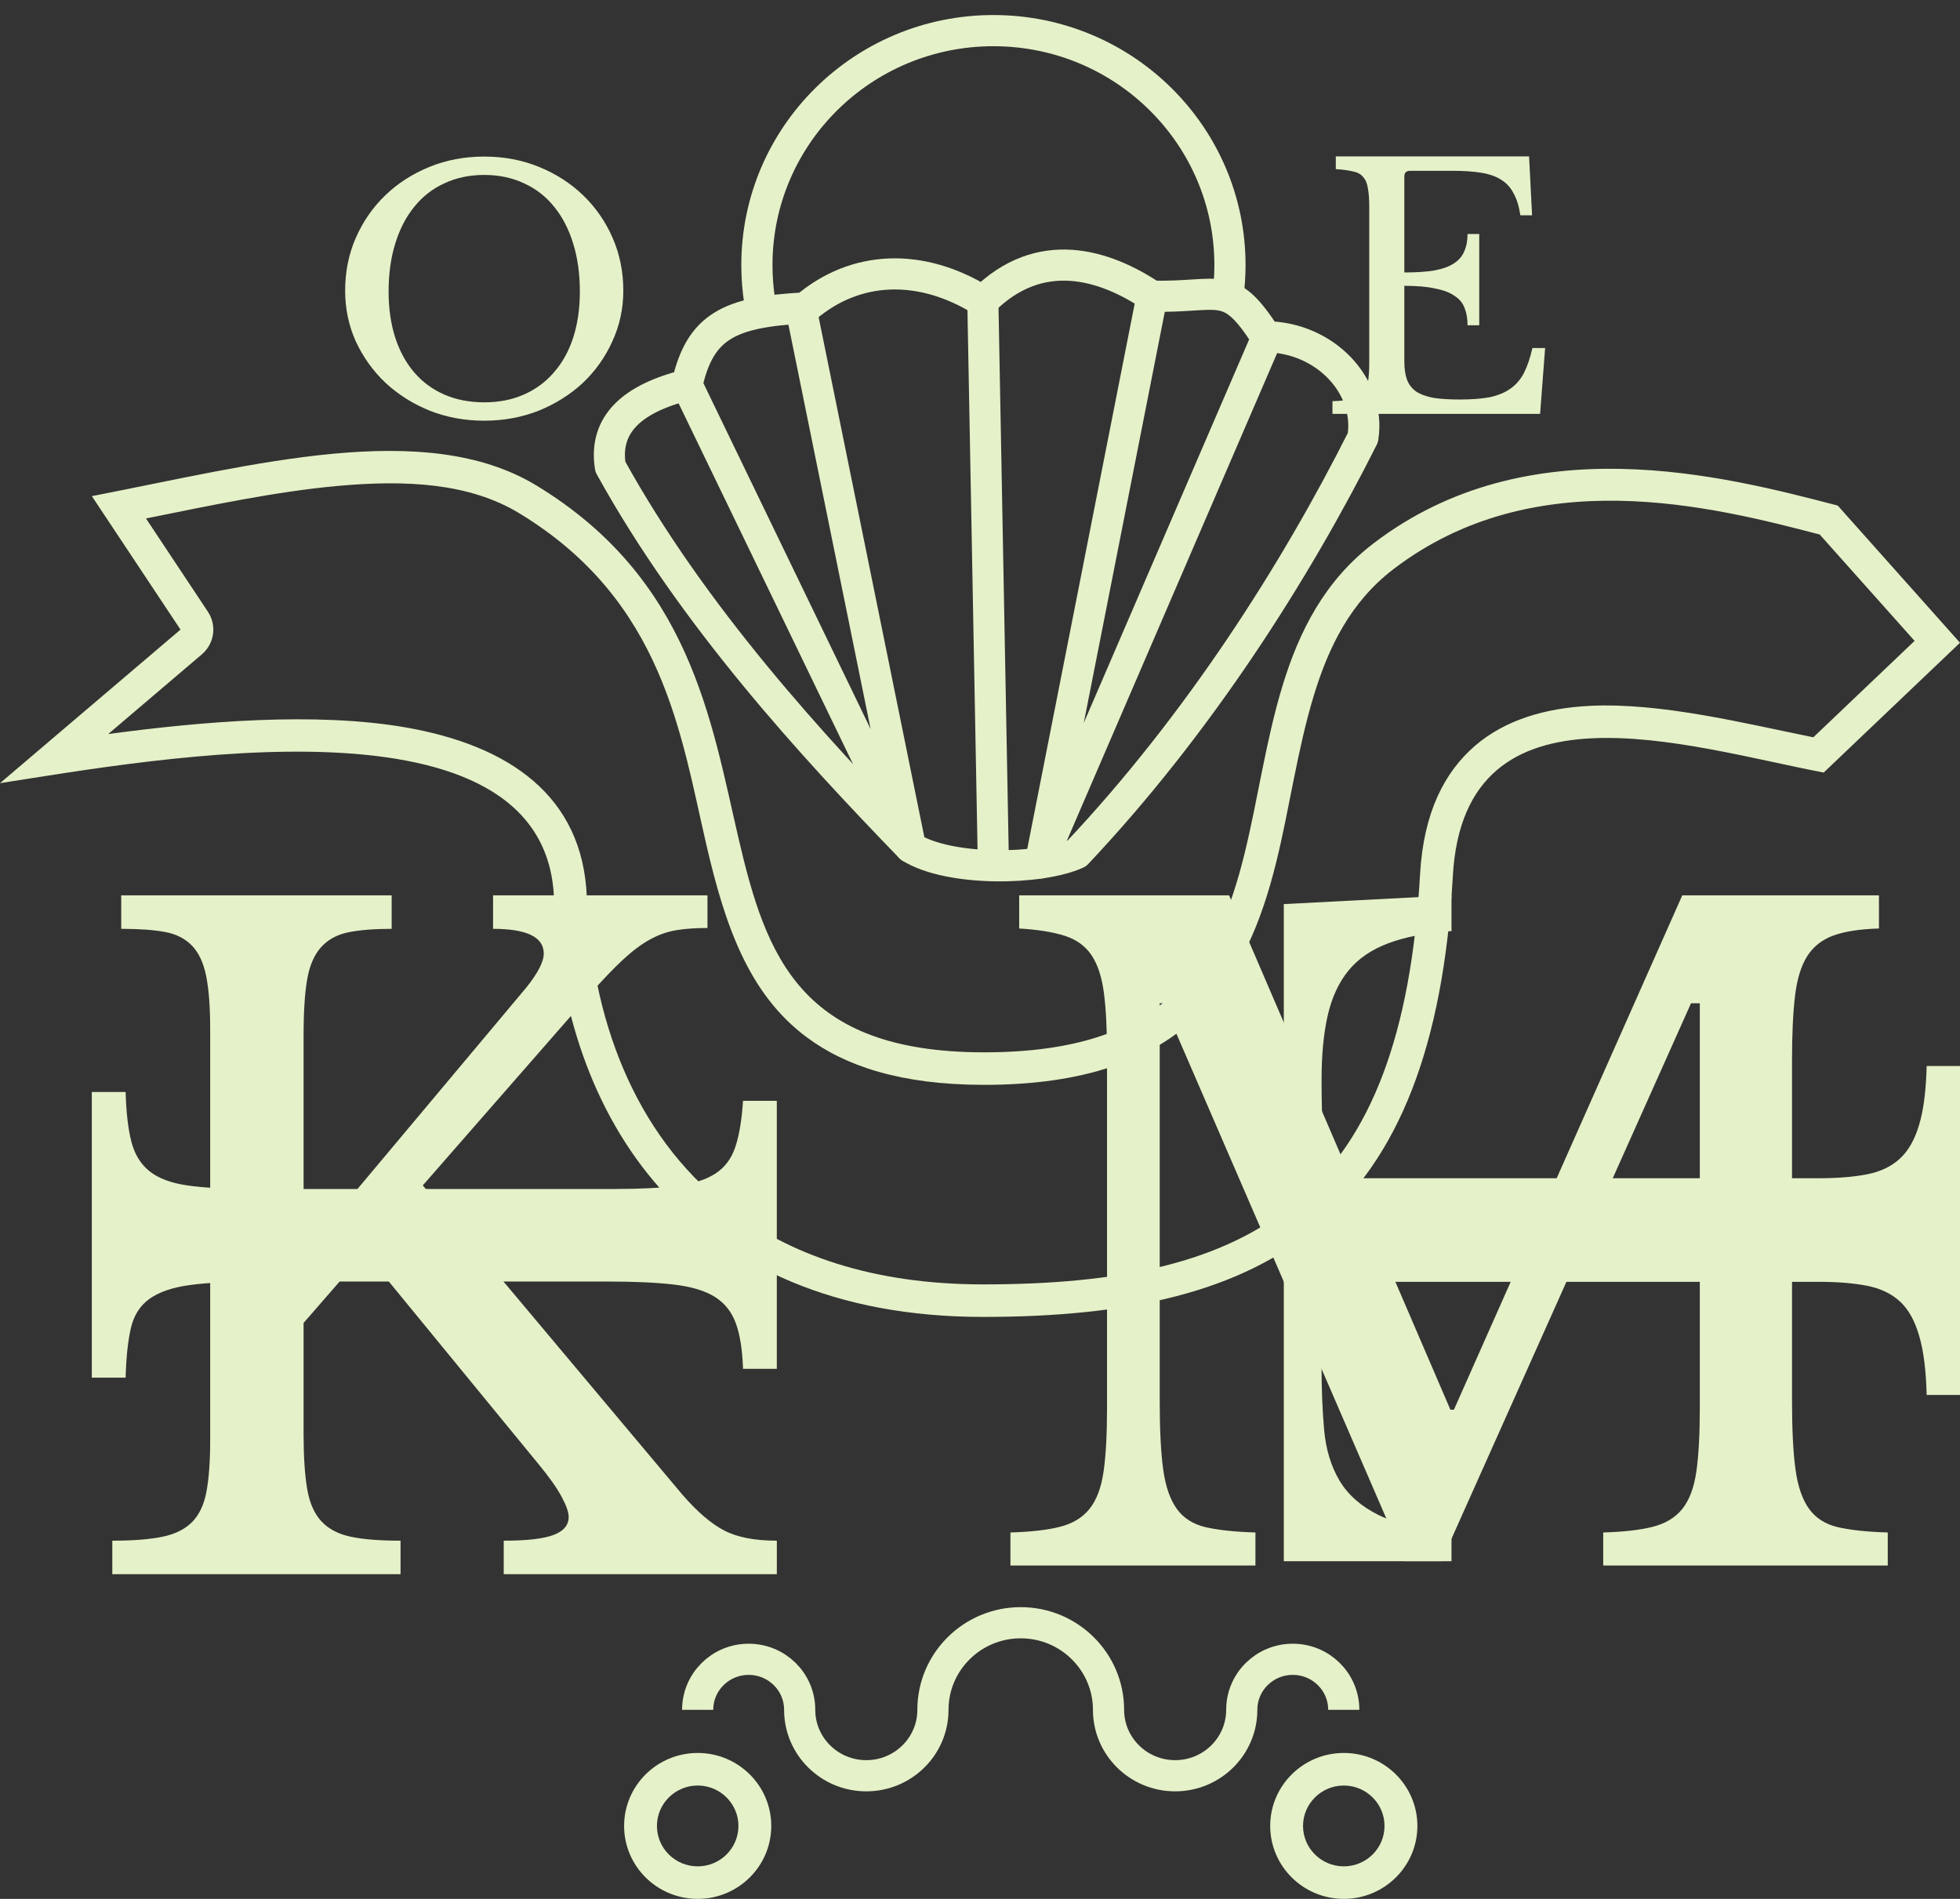 <?xml version="1.0" encoding="UTF-8"?>
<svg xmlns="http://www.w3.org/2000/svg" width="64" height="62" viewBox="0 0 64 62" fill="none">
  <rect x="0" y="0" width="64" height="62" fill="#333333" stroke="none"/>
  <path d="M40.091 9.695C40.138 9.355 40.162 9.007 40.162 8.654C40.162 4.427 36.704 1 32.438 1C28.173 1 24.715 4.427 24.715 8.654C24.715 9.063 24.747 9.464 24.81 9.856" stroke="#E5F1C8" stroke-width="1.018" stroke-miterlimit="1.5" stroke-linejoin="round"></path>
  <path fill-rule="evenodd" clip-rule="evenodd" d="M19.93 15.24C22.621 20.116 26.533 24.366 29.732 27.668C31.017 28.462 33.968 28.408 35.161 27.865C39.141 23.647 42.31 18.654 44.502 14.291C44.77 12.602 43.27 11.016 41.341 10.994C40.109 9.086 39.883 9.721 37.617 9.671C36.086 8.645 33.965 7.957 32.093 9.835C30.081 8.574 27.928 8.653 26.299 10.053C23.795 10.183 22.86 10.659 22.431 12.567C20.652 13.009 19.709 13.849 19.93 15.24Z" stroke="#E5F1C8" stroke-width="1.016" stroke-miterlimit="1.5" stroke-linecap="round" stroke-linejoin="round"></path>
  <path d="M22.431 12.566L29.732 27.666L26.152 10.055" stroke="#E5F1C8" stroke-width="1.016" stroke-miterlimit="1.5" stroke-linejoin="round"></path>
  <path d="M32.093 9.834L32.438 28.269" stroke="#E5F1C8" stroke-width="1.016" stroke-miterlimit="1.5" stroke-linejoin="round"></path>
  <path d="M37.617 9.67L33.97 28.176L41.321 11.13" stroke="#E5F1C8" stroke-width="1.016" stroke-miterlimit="1.5" stroke-linejoin="round"></path>
  <path d="M8.488 41.843C7.52 41.843 6.755 41.881 6.194 41.958C5.632 42.035 5.196 42.184 4.886 42.404C4.576 42.625 4.373 42.942 4.276 43.354C4.179 43.767 4.121 44.309 4.102 44.981H2.998V35.654H4.102C4.121 36.326 4.184 36.868 4.291 37.28C4.397 37.693 4.596 38.014 4.886 38.245C5.177 38.475 5.588 38.629 6.121 38.705C6.653 38.782 7.375 38.821 8.285 38.821H20.078C20.892 38.821 21.565 38.787 22.097 38.72C22.63 38.653 23.051 38.518 23.361 38.317C23.671 38.115 23.889 37.823 24.014 37.439C24.14 37.055 24.223 36.556 24.262 35.942H25.365V44.693H24.262C24.242 44.078 24.164 43.584 24.029 43.211C23.893 42.836 23.666 42.548 23.346 42.347C23.027 42.145 22.586 42.011 22.024 41.944C21.463 41.877 20.747 41.843 19.875 41.843H8.488Z" fill="#E5F1C8"></path>
  <path d="M9.913 46.821C9.913 47.55 9.951 48.146 10.029 48.606C10.107 49.066 10.261 49.422 10.494 49.671C10.726 49.921 11.046 50.088 11.452 50.175C11.859 50.261 12.401 50.304 13.079 50.304V51.398H3.667V50.304C4.345 50.304 4.892 50.261 5.308 50.175C5.725 50.088 6.049 49.926 6.282 49.686C6.514 49.446 6.669 49.11 6.746 48.678C6.824 48.246 6.863 47.695 6.863 47.023V33.609C6.863 32.88 6.819 32.299 6.732 31.868C6.645 31.436 6.49 31.105 6.267 30.875C6.045 30.644 5.749 30.495 5.381 30.428C5.013 30.361 4.539 30.327 3.958 30.327V29.233H12.789V30.327C12.207 30.327 11.733 30.366 11.365 30.442C10.997 30.519 10.702 30.683 10.479 30.932C10.257 31.181 10.107 31.531 10.029 31.983C9.951 32.434 9.913 33.043 9.913 33.81V40.92L17.175 32.256C17.562 31.776 17.755 31.402 17.755 31.134C17.755 30.596 17.203 30.327 16.1 30.327V29.233H23.101V30.299C22.713 30.299 22.374 30.323 22.084 30.371C21.793 30.419 21.508 30.519 21.227 30.673C20.946 30.826 20.651 31.047 20.341 31.335C20.031 31.623 19.673 31.997 19.266 32.458L13.805 38.704L22.287 48.807C22.771 49.364 23.226 49.753 23.652 49.974C24.078 50.194 24.65 50.304 25.366 50.304V51.398H16.448V50.304C17.203 50.304 17.746 50.242 18.075 50.117C18.404 49.993 18.569 49.796 18.569 49.527C18.569 49.374 18.492 49.153 18.336 48.865C18.181 48.577 17.93 48.222 17.581 47.8L11.917 40.892L9.913 43.194V46.821Z" fill="#E5F1C8"></path>
  <path d="M47.475 46.027L54.931 29.234H61.354V30.316C60.742 30.334 60.25 30.409 59.877 30.541C59.504 30.676 59.217 30.898 59.017 31.21C58.816 31.523 58.682 31.952 58.615 32.502C58.548 33.051 58.515 33.754 58.515 34.607V45.745C58.515 46.691 58.553 47.439 58.63 47.988C58.706 48.538 58.854 48.964 59.074 49.268C59.294 49.571 59.609 49.769 60.02 49.865C60.431 49.958 60.971 50.016 61.641 50.036V51.115H52.35V50.036C53.019 50.016 53.559 49.955 53.97 49.85C54.381 49.745 54.701 49.553 54.931 49.268C55.16 48.982 55.313 48.58 55.389 48.06C55.466 47.538 55.504 46.835 55.504 45.943V32.757H55.217L47.068 50.973H45.872L37.983 32.757H37.868V45.745C37.868 46.691 37.907 47.439 37.983 47.988C38.06 48.538 38.208 48.964 38.428 49.268C38.648 49.571 38.963 49.769 39.374 49.865C39.785 49.958 40.325 50.016 40.994 50.036V51.115H32.994V50.036C33.663 50.016 34.203 49.955 34.614 49.85C35.025 49.745 35.345 49.553 35.574 49.268C35.804 48.982 35.957 48.58 36.033 48.06C36.11 47.538 36.148 46.835 36.148 45.943V34.406C36.148 33.61 36.114 32.952 36.048 32.433C35.981 31.91 35.847 31.499 35.646 31.195C35.445 30.892 35.154 30.679 34.772 30.556C34.389 30.433 33.892 30.352 33.28 30.316V29.234H40.134L47.36 46.027H47.475Z" fill="#E5F1C8"></path>
  <path d="M47.396 29.235V30.4C46.575 30.457 45.887 30.59 45.332 30.798C44.778 31.006 44.344 31.305 44.029 31.693C43.714 32.081 43.487 32.569 43.353 33.157C43.22 33.744 43.153 34.445 43.153 35.259C43.153 35.961 43.169 36.524 43.196 36.95C43.226 37.376 43.278 37.703 43.353 37.931C43.429 38.158 43.52 38.305 43.626 38.371C43.732 38.437 43.871 38.47 44.041 38.47H59.384C59.997 38.47 60.521 38.428 60.96 38.343C61.4 38.257 61.757 38.087 62.036 37.831C62.315 37.575 62.524 37.206 62.666 36.723C62.812 36.24 62.891 35.6 62.912 34.805H64V45.546H62.912C62.891 44.75 62.812 44.106 62.666 43.614C62.524 43.121 62.315 42.747 62.036 42.491C61.757 42.236 61.4 42.065 60.96 41.98C60.521 41.895 59.997 41.852 59.384 41.852H44.041C43.871 41.852 43.732 41.885 43.626 41.952C43.52 42.018 43.429 42.15 43.353 42.349C43.278 42.548 43.226 42.828 43.196 43.188C43.169 43.547 43.153 44.031 43.153 44.637C43.153 45.376 43.181 46.062 43.238 46.697C43.296 47.331 43.465 47.881 43.741 48.345C44.017 48.809 44.444 49.184 45.017 49.468C45.59 49.752 46.384 49.903 47.396 49.922V50.974H41.92V29.519L47.396 29.235Z" fill="#E5F1C8"></path>
  <path d="M15.811 5.112C16.452 5.112 17.049 5.224 17.602 5.45C18.155 5.676 18.635 5.985 19.043 6.378C19.45 6.771 19.771 7.233 20.003 7.764C20.236 8.296 20.353 8.871 20.353 9.489C20.353 10.079 20.233 10.632 19.993 11.149C19.76 11.665 19.439 12.117 19.032 12.502C18.624 12.881 18.144 13.183 17.591 13.409C17.038 13.627 16.445 13.736 15.811 13.736C15.178 13.736 14.585 13.627 14.032 13.409C13.479 13.183 12.998 12.881 12.591 12.502C12.183 12.117 11.859 11.665 11.619 11.149C11.386 10.632 11.27 10.079 11.27 9.489C11.27 8.871 11.386 8.296 11.619 7.764C11.852 7.233 12.172 6.771 12.58 6.378C12.987 5.985 13.468 5.676 14.021 5.45C14.574 5.224 15.171 5.112 15.811 5.112ZM15.811 13.136C16.292 13.136 16.721 13.052 17.099 12.885C17.485 12.717 17.813 12.477 18.082 12.164C18.359 11.851 18.57 11.473 18.715 11.029C18.861 10.577 18.934 10.075 18.934 9.522C18.934 8.94 18.861 8.416 18.715 7.95C18.57 7.477 18.362 7.077 18.093 6.749C17.824 6.414 17.496 6.16 17.11 5.985C16.725 5.803 16.292 5.712 15.811 5.712C15.331 5.712 14.898 5.803 14.512 5.985C14.126 6.16 13.799 6.414 13.53 6.749C13.26 7.077 13.053 7.477 12.907 7.95C12.762 8.416 12.689 8.94 12.689 9.522C12.689 10.075 12.762 10.577 12.907 11.029C13.053 11.473 13.26 11.851 13.53 12.164C13.799 12.477 14.126 12.717 14.512 12.885C14.898 13.052 15.331 13.136 15.811 13.136Z" fill="#E5F1C8"></path>
  <path d="M45.856 8.896C46.25 8.896 46.577 8.874 46.839 8.83C47.108 8.779 47.319 8.703 47.472 8.601C47.632 8.499 47.745 8.368 47.811 8.208C47.883 8.048 47.92 7.859 47.92 7.64H48.302V10.621H47.92C47.92 10.402 47.887 10.213 47.822 10.053C47.763 9.893 47.654 9.762 47.494 9.66C47.341 9.551 47.13 9.471 46.861 9.42C46.599 9.361 46.264 9.332 45.856 9.332V11.8C45.856 12.04 45.886 12.24 45.944 12.4C46.002 12.553 46.1 12.68 46.239 12.782C46.384 12.877 46.573 12.946 46.806 12.99C47.039 13.026 47.327 13.044 47.669 13.044C48.054 13.044 48.382 13.019 48.651 12.968C48.921 12.91 49.146 12.815 49.328 12.684C49.51 12.553 49.656 12.382 49.765 12.171C49.874 11.953 49.965 11.683 50.038 11.363H50.453L50.289 13.514H43.509V13.099C43.764 13.091 43.968 13.07 44.121 13.033C44.281 12.997 44.405 12.935 44.492 12.848C44.579 12.76 44.638 12.637 44.667 12.476C44.696 12.316 44.71 12.109 44.71 11.854V6.767C44.71 6.512 44.696 6.308 44.667 6.155C44.645 5.995 44.594 5.872 44.514 5.784C44.441 5.69 44.332 5.628 44.186 5.599C44.041 5.562 43.851 5.537 43.618 5.522V5.107H49.929L50.027 7.029H49.645C49.601 6.738 49.528 6.501 49.426 6.319C49.332 6.13 49.197 5.981 49.023 5.872C48.855 5.762 48.64 5.686 48.378 5.642C48.116 5.599 47.8 5.577 47.429 5.577H46.042C45.918 5.577 45.856 5.639 45.856 5.762V8.896Z" fill="#E5F1C8"></path>
  <path d="M43.878 55.827C43.878 54.913 43.132 54.177 42.213 54.177C41.294 54.177 40.547 54.913 40.547 55.827C40.547 57.016 39.572 57.979 38.372 57.979C37.171 57.979 36.197 57.016 36.197 55.827C36.197 54.258 34.912 52.983 33.33 52.983C31.747 52.983 30.463 54.258 30.463 55.827C30.463 57.016 29.488 57.979 28.287 57.979C27.087 57.979 26.112 57.016 26.112 55.827C26.112 54.913 25.366 54.177 24.447 54.177C23.527 54.177 22.781 54.913 22.781 55.827" stroke="#E5F1C8" stroke-width="1.018" stroke-miterlimit="1.5" stroke-linejoin="round"></path>
  <path fill-rule="evenodd" clip-rule="evenodd" d="M43.879 57.235C45.205 57.235 46.282 58.303 46.282 59.617C46.282 60.932 45.205 61.999 43.879 61.999C42.553 61.999 41.476 60.932 41.476 59.617C41.476 58.303 42.553 57.235 43.879 57.235ZM43.879 58.298C44.613 58.298 45.209 58.892 45.209 59.617C45.209 60.347 44.613 60.937 43.879 60.937C43.145 60.937 42.548 60.347 42.548 59.617C42.548 58.892 43.145 58.298 43.879 58.298Z" fill="#E5F1C8"></path>
  <path fill-rule="evenodd" clip-rule="evenodd" d="M22.782 57.235C24.108 57.235 25.184 58.303 25.184 59.617C25.184 60.932 24.108 61.999 22.782 61.999C21.455 61.999 20.379 60.932 20.379 59.617C20.379 58.303 21.455 57.235 22.782 57.235ZM22.782 58.298C23.516 58.298 24.112 58.892 24.112 59.617C24.112 60.347 23.516 60.937 22.782 60.937C22.047 60.937 21.451 60.347 21.451 59.617C21.451 58.892 22.047 58.298 22.782 58.298Z" fill="#E5F1C8"></path>
  <path fill-rule="evenodd" clip-rule="evenodd" d="M17.51 15.848C27.586 21.956 20.192 34.334 32.101 34.359C44.214 34.388 38.498 22.611 44.834 17.753C49.911 13.858 56.318 15.547 60.008 16.507L64 20.986L59.55 25.224C55.133 24.385 47.815 21.956 47.44 28.598C46.806 39.826 41.537 42.998 32.101 42.998C22.396 42.998 18.367 36.392 18.09 29.328C17.818 22.427 5.07 24.785 0 25.571L5.894 20.557L2.999 16.199C8.322 15.168 13.882 13.653 17.51 15.848ZM16.951 16.755C21.679 19.619 22.23 23.999 23.074 27.621C23.675 30.206 24.441 32.447 26.333 33.86C27.609 34.812 29.413 35.414 32.099 35.421C35.494 35.428 37.622 34.554 39.043 33.233C40.459 31.919 41.185 30.124 41.675 28.142C42.109 26.385 42.362 24.477 42.901 22.706C43.381 21.131 44.092 19.665 45.489 18.592C50.111 15.048 55.916 16.539 59.419 17.452C59.42 17.452 62.517 20.925 62.517 20.925L59.211 24.073C57.004 23.627 54.242 22.933 51.927 23.046C50.454 23.117 49.148 23.507 48.168 24.346C47.181 25.196 46.485 26.509 46.37 28.538C46.075 33.771 44.774 37.156 42.372 39.203C39.965 41.257 36.511 41.936 32.101 41.936C28.508 41.936 25.748 40.98 23.723 39.387C20.683 36.997 19.315 33.208 19.161 29.285C19.031 25.982 16.616 24.339 13.251 23.751C10.299 23.238 6.587 23.556 3.534 23.967C3.532 23.967 6.592 21.364 6.592 21.364C7.001 21.014 7.086 20.423 6.789 19.973L4.767 16.928C6.884 16.5 9.004 16.053 10.99 15.869C13.246 15.661 15.319 15.767 16.951 16.755Z" fill="#E5F1C8"></path>
</svg>
